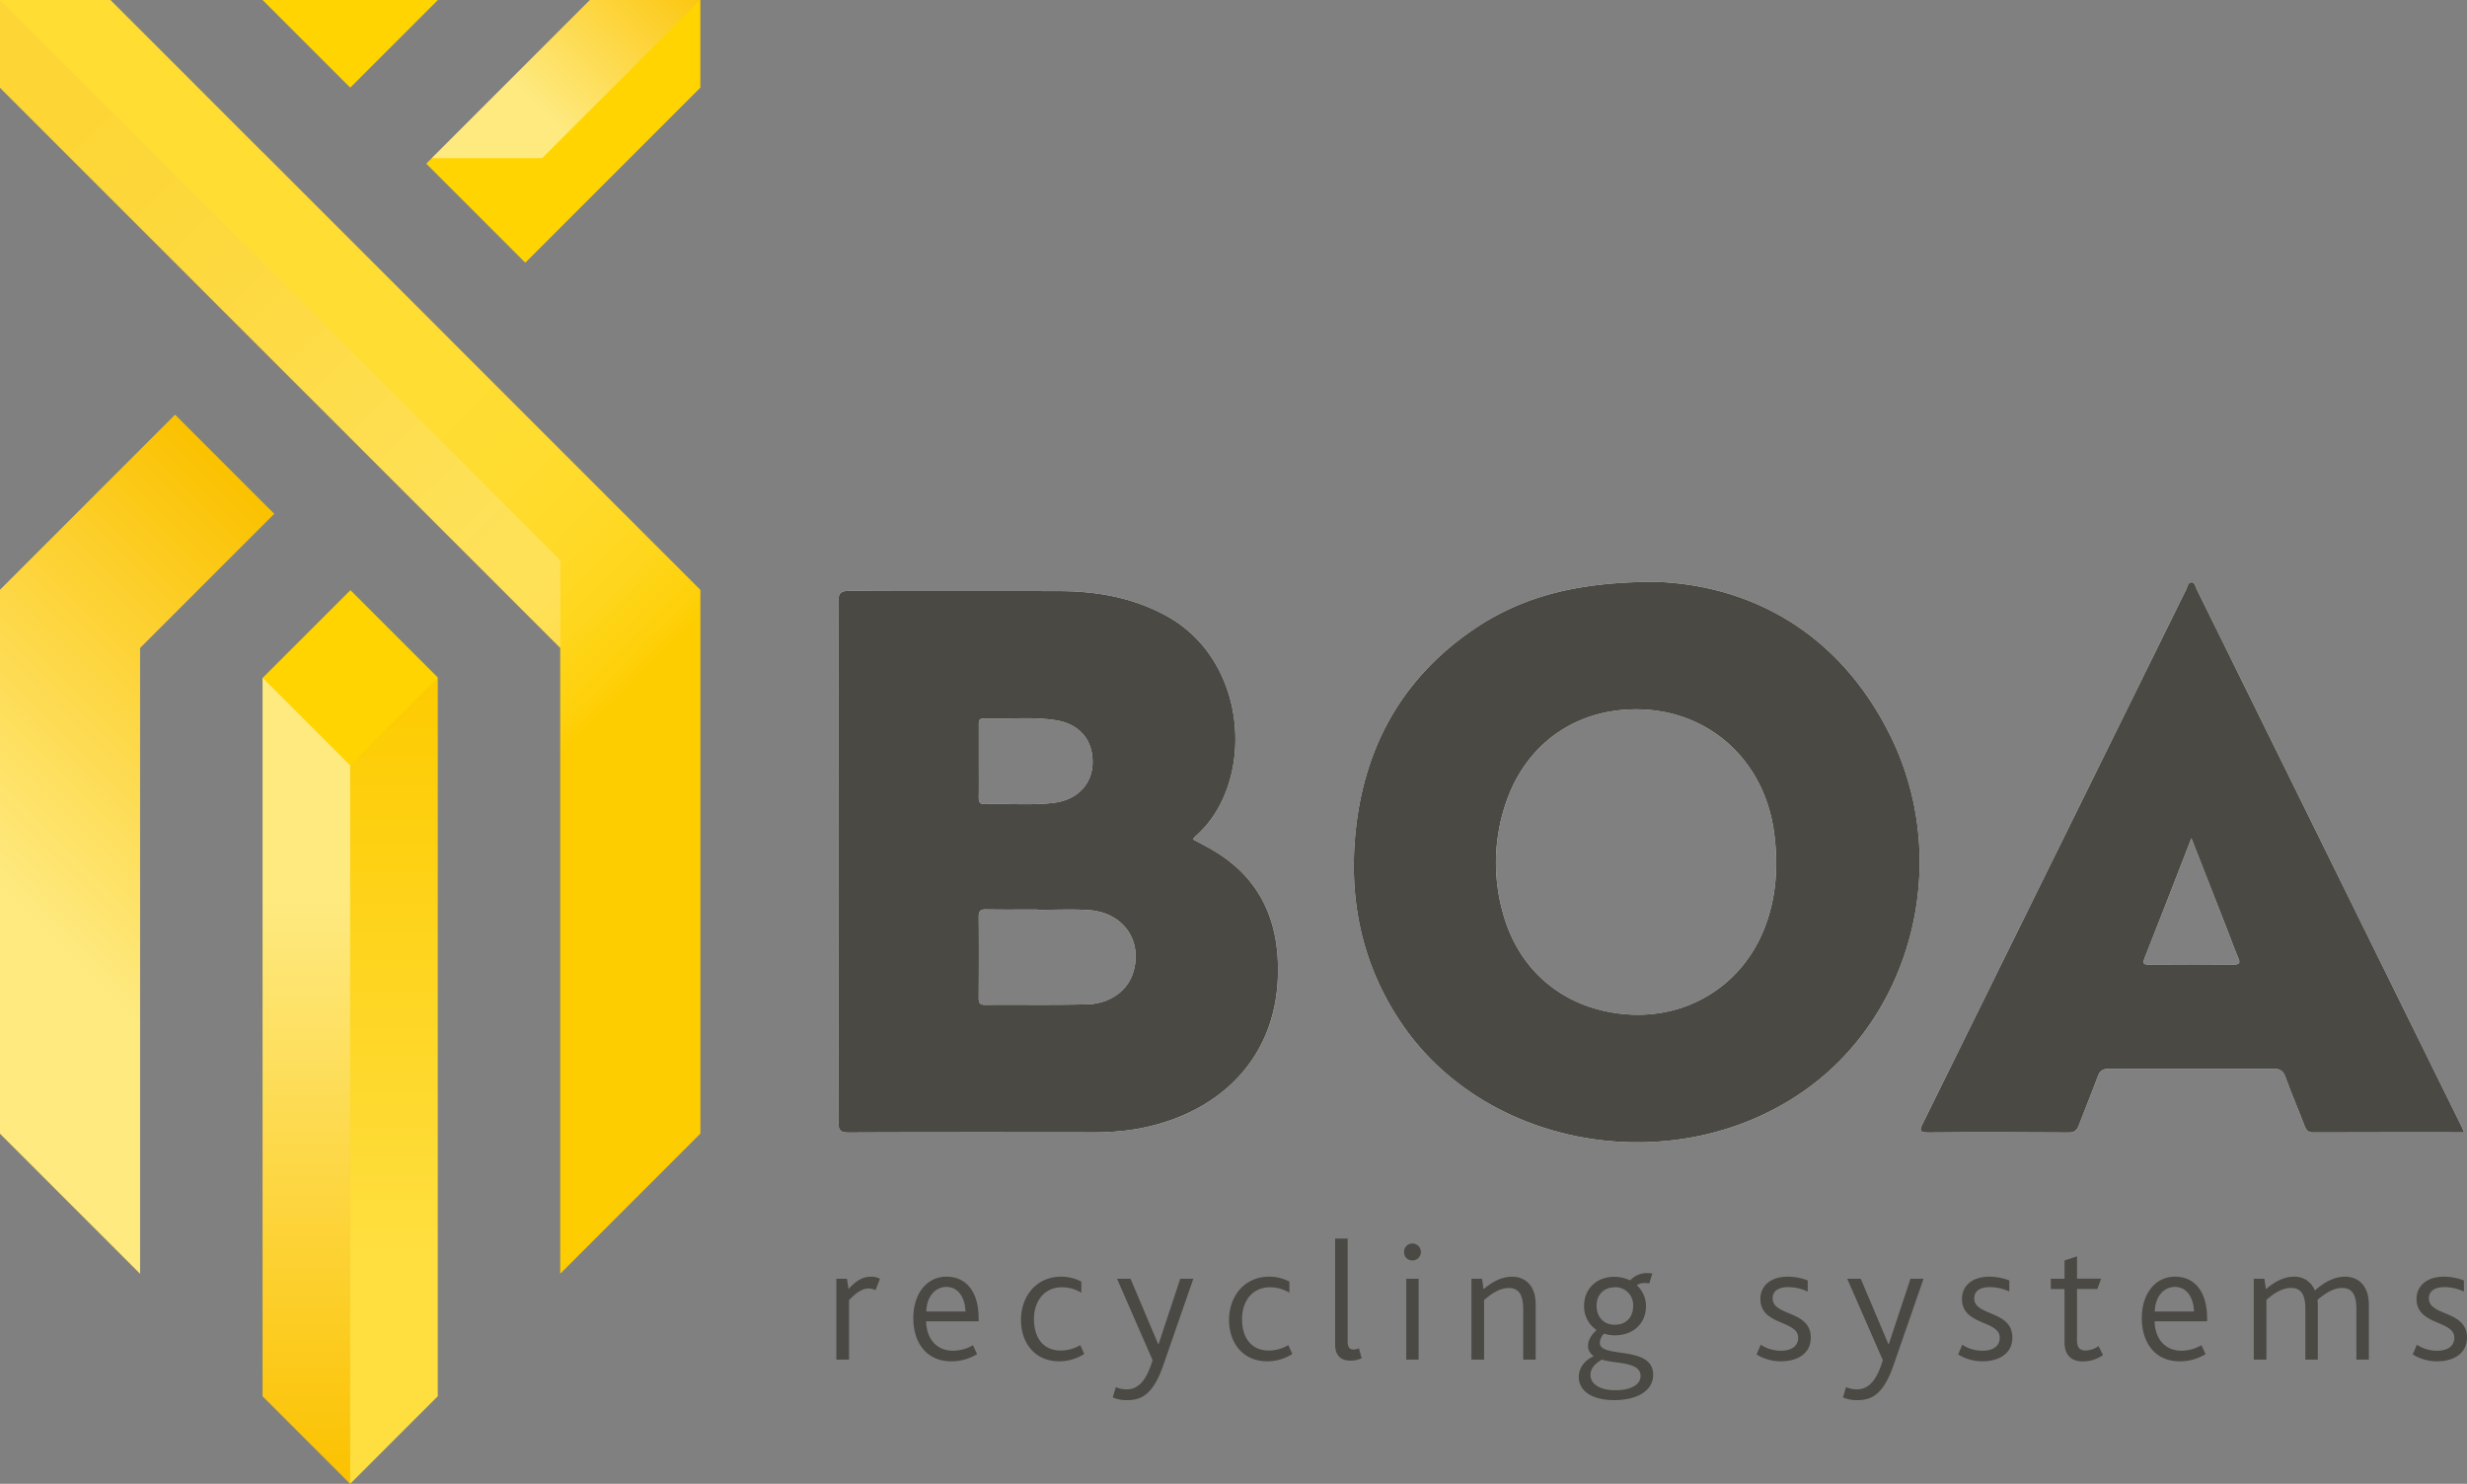 <svg xmlns="http://www.w3.org/2000/svg" xmlns:xlink="http://www.w3.org/1999/xlink" viewBox="0 0 1197.42 720.28"><rect x="0" y="0" width="1197.42" height="720.28" fill="#808080" stroke="none"/><defs><style>.a{isolation:isolate;}.b{fill:#fefefe;}.c{fill:#4a4944;}.d{fill:#ffd400;}.e,.g,.i{opacity:0.5;}.e,.f,.g,.h,.i,.j{mix-blend-mode:multiply;}.e{fill:url(#a);}.f,.h{opacity:0.25;}.f{fill:url(#b);}.g{fill:url(#c);}.h{fill:url(#d);}.i{fill:url(#e);}.j{opacity:0.2;fill:url(#f);}</style><linearGradient id="a" x1="148.72" y1="329.03" x2="148.72" y2="720.24" gradientUnits="userSpaceOnUse"><stop offset="0.28" stop-color="#fff"/><stop offset="1" stop-color="#f8af00"/></linearGradient><linearGradient id="b" x1="191.21" y1="4670.24" x2="191.21" y2="5061.69" gradientTransform="matrix(1, 0, 0, -1, 0, 5390.53)" xlink:href="#a"/><linearGradient id="c" x1="-1039.73" y1="3323.4" x2="-1039.73" y2="3469.89" gradientTransform="matrix(0.71, 0.71, 0.71, -0.71, -1391.85, 3175.38)" xlink:href="#a"/><linearGradient id="d" x1="2391.91" y1="5569.45" x2="2391.91" y2="5984.17" gradientTransform="matrix(0.71, -0.71, -0.71, -0.71, 2529.47, 5933.42)" gradientUnits="userSpaceOnUse"><stop offset="0" stop-color="#fff"/><stop offset="0.1" stop-color="#fef1d3"/><stop offset="0.23" stop-color="#fce09c"/><stop offset="0.37" stop-color="#fbd16c"/><stop offset="0.5" stop-color="#fac545"/><stop offset="0.63" stop-color="#f9bb27"/><stop offset="0.76" stop-color="#f8b411"/><stop offset="0.88" stop-color="#f8b004"/><stop offset="1" stop-color="#f8af00"/></linearGradient><linearGradient id="e" x1="-31.99" y1="518.29" x2="184.96" y2="301.34" xlink:href="#a"/><linearGradient id="f" x1="-39.1" y1="107.25" x2="247.98" y2="394.33" gradientUnits="userSpaceOnUse"><stop offset="0.28" stop-color="#fff"/><stop offset="0.55" stop-color="#fffefd"/><stop offset="0.65" stop-color="#fffcf6"/><stop offset="0.72" stop-color="#fef9eb"/><stop offset="0.77" stop-color="#fef3da"/><stop offset="0.82" stop-color="#fdecc4"/><stop offset="0.86" stop-color="#fde4a8"/><stop offset="0.9" stop-color="#fcda88"/><stop offset="0.93" stop-color="#fbce62"/><stop offset="0.97" stop-color="#fac037"/><stop offset="0.99" stop-color="#f8b209"/><stop offset="1" stop-color="#f8af00"/></linearGradient></defs><g class="a"><path class="b" d="M620.17,465.44c-1.22-22.68-11-40.48-30.74-52.3-3.27-2-6.67-3.68-10.43-5.74a13.92,13.92,0,0,1,1.2-1.42c29-25.06,26.7-85.27-14.73-107.4-16-8.56-33.19-11.58-51-11.64-34-.1-68,.06-102-.13-4.32,0-5.55.93-5.54,5.43q.22,126.2,0,252.38c0,4.21,1.1,5.16,5.21,5.14,38.82-.17,77.64-.11,116.46-.08A140.43,140.43,0,0,0,548,548.61C588.92,542.91,622.83,514.94,620.17,465.44ZM475.09,369.53c0-5.83,0-11.66,0-17.49,0-1.72-.15-3.36,2.46-3.26,11.63.44,23.34-1,34.91.84s18.17,9.73,17.85,20.93c-.29,10.21-7.54,17.77-18.81,19.15-11.11,1.36-22.29.27-33.44.63-2.55.08-3-1.11-3-3.31C475.15,381.19,475.09,375.36,475.09,369.53Zm75.16,101.79c-2.56,9.34-11.23,15.94-22.76,16.21-16.47.39-33,.1-49.45.23-2.54,0-3-1-3-3.23.08-13.15.12-26.31,0-39.46,0-2.84.81-3.69,3.64-3.63,8.33.17,16.65.06,25,.06v.17c8.16,0,16.34-.41,24.47.09C544.76,442.76,554.46,456,550.25,471.32Z"/><path class="b" d="M917.44,356.94c-25.13-50.59-68.22-72.75-113.48-74.52-39.39,0-66.82,7.5-91.05,24.73-32.54,23.13-50.27,55.19-54.73,94.61-3.94,34.82,2.83,67.32,23,96.33,42.08,60.4,133.37,74.8,195.09,31C929,491.72,947.27,417,917.44,356.94Zm-61.53,94.88c-11,26.76-37,42.68-66,40.57-30.27-2.2-53-20.88-60.65-50a89.64,89.64,0,0,1,1.82-53.07c9.74-28.24,33.57-45.09,63.37-45,35.1.16,62.27,24.91,66.73,60.46C863.24,421,862.14,436.69,855.91,451.82Z"/><path class="b" d="M1194.55,546.35Q1130.4,416.17,1066.21,286c-.63-1.28-.79-3.37-2.55-3.33s-1.87,2.13-2.5,3.41q-24.32,49.19-48.54,98.41Q973,464.78,933.42,545.07c-1.59,3.21-2.29,4.74,2.59,4.69,22.66-.22,45.33-.16,68,0,2.87,0,4.08-1,5-3.52,3-7.93,6.27-15.75,9.19-23.7,1-2.79,2.46-3.74,5.45-3.73q40,.18,80,0c3.27,0,4.6,1.16,5.67,4.09,2.9,8,6.24,15.76,9.27,23.68.8,2.09,1.71,3.17,4.23,3.16,24.16-.1,48.32-.06,73.26-.06C1195.37,548.11,1195,547.22,1194.55,546.35Zm-110.37-78.12c-13.65-.12-27.31-.07-41,0-2.25,0-3.46-.09-2.31-3,7.57-19.12,15-38.31,22.77-58.32,6,15.34,11.71,29.85,17.39,44.37,1.76,4.48,3.35,9,5.25,13.46C1087.37,467.19,1087.34,468.25,1084.18,468.23Z"/><path class="c" d="M620.17,465.44c-1.22-22.68-11-40.48-30.74-52.3-3.27-2-6.67-3.68-10.43-5.74a13.92,13.92,0,0,1,1.2-1.42c29-25.06,26.7-85.27-14.73-107.4-16-8.56-33.19-11.58-51-11.64-34-.1-68,.06-102-.13-4.32,0-5.55.93-5.54,5.43q.22,126.2,0,252.38c0,4.21,1.1,5.16,5.21,5.14,38.82-.17,77.64-.11,116.46-.08A140.43,140.43,0,0,0,548,548.61C588.92,542.91,622.83,514.94,620.17,465.44ZM475.09,369.53c0-5.83,0-11.66,0-17.49,0-1.72-.15-3.36,2.46-3.26,11.63.44,23.34-1,34.91.84s18.17,9.73,17.85,20.93c-.29,10.21-7.54,17.77-18.81,19.15-11.11,1.36-22.29.27-33.44.63-2.55.08-3-1.11-3-3.31C475.15,381.19,475.09,375.36,475.09,369.53Zm75.16,101.79c-2.56,9.34-11.23,15.94-22.76,16.21-16.47.39-33,.1-49.45.23-2.54,0-3-1-3-3.23.08-13.15.12-26.31,0-39.46,0-2.84.81-3.69,3.64-3.63,8.33.17,16.65.06,25,.06v.17c8.16,0,16.34-.41,24.47.09C544.76,442.76,554.46,456,550.25,471.32Z"/><path class="c" d="M917.44,356.94c-25.13-50.59-68.22-72.75-113.48-74.52-39.39,0-66.82,7.5-91.05,24.73-32.54,23.13-50.27,55.19-54.73,94.61-3.94,34.82,2.83,67.32,23,96.33,42.08,60.4,133.37,74.8,195.09,31C929,491.72,947.27,417,917.44,356.94Zm-61.53,94.88c-11,26.76-37,42.68-66,40.57-30.27-2.2-53-20.88-60.65-50a89.64,89.64,0,0,1,1.82-53.07c9.74-28.24,33.57-45.09,63.37-45,35.1.16,62.27,24.91,66.73,60.46C863.24,421,862.14,436.69,855.91,451.82Z"/><path class="c" d="M1194.55,546.35Q1130.4,416.17,1066.21,286c-.63-1.28-.79-3.37-2.55-3.33s-1.87,2.13-2.5,3.41q-24.32,49.19-48.54,98.41Q973,464.78,933.42,545.07c-1.59,3.21-2.29,4.74,2.59,4.69,22.66-.22,45.33-.16,68,0,2.87,0,4.08-1,5-3.52,3-7.93,6.27-15.75,9.19-23.7,1-2.79,2.46-3.74,5.45-3.73q40,.18,80,0c3.27,0,4.6,1.16,5.67,4.09,2.9,8,6.24,15.76,9.27,23.68.8,2.09,1.71,3.17,4.23,3.16,24.16-.1,48.32-.06,73.26-.06C1195.37,548.11,1195,547.22,1194.55,546.35Zm-110.37-78.12c-13.65-.12-27.31-.07-41,0-2.25,0-3.46-.09-2.31-3,7.57-19.12,15-38.31,22.77-58.32,6,15.34,11.71,29.85,17.39,44.37,1.76,4.48,3.35,9,5.25,13.46C1087.37,467.19,1087.34,468.25,1084.18,468.23Z"/><path class="c" d="M422.84,619.73c-3.41,0-6.73,1.25-11,6l-.75-5h-5.14V660h6.14V631.1c3.81-3.9,6.64-5.64,9.46-5.64a7.09,7.09,0,0,1,3.4.83l2.16-5.56A9.14,9.14,0,0,0,422.84,619.73Z"/><path class="c" d="M475,639.9c0-12.37-5.64-20.17-15.6-20.17-9.55,0-16.1,8.22-16.1,20.17,0,11.45,6.06,20.91,18.42,20.91a23.68,23.68,0,0,0,12.53-3.48l-2-4.32a19.68,19.68,0,0,1-9.62,2.66c-8.39,0-12.95-6.23-13.12-14.28H475Zm-25.39-3.24c.08-6.55,3.81-11.95,9.79-11.95,6.22,0,9.13,6,9.21,11.95Z"/><path class="c" d="M524.33,652.93a18.53,18.53,0,0,1-9.46,2.65c-8,0-13-5.56-13-15.27,0-8.88,5.14-15.43,13.52-15.43a17.75,17.75,0,0,1,9.47,2.65v-5.39a20.78,20.78,0,0,0-9.8-2.41c-12.11,0-19.5,9.55-19.5,21,0,11,6.56,20.08,18.59,20.08a22.53,22.53,0,0,0,12.12-3.57Z"/><path class="c" d="M572.87,620.73l-10.54,31.78h-.16l-13.45-31.78h-6.55l17.26,39.5c-3.07,10.46-7.3,14.19-12.45,14.19a13.17,13.17,0,0,1-5.39-1.08l-1.5,5a17.28,17.28,0,0,0,7,1.32c6.39,0,12.37-2.16,17.43-16.6l14.69-42.32Z"/><path class="c" d="M625.32,652.93a18.53,18.53,0,0,1-9.46,2.65c-8,0-13-5.56-13-15.27,0-8.88,5.14-15.43,13.53-15.43a17.74,17.74,0,0,1,9.46,2.65v-5.39a20.75,20.75,0,0,0-9.8-2.41c-12.11,0-19.5,9.55-19.5,21,0,11,6.56,20.08,18.59,20.08a22.5,22.5,0,0,0,12.12-3.57Z"/><path class="c" d="M659.59,654.51a8.1,8.1,0,0,1-2.41.58c-2.07,0-3.07-.92-3.07-4.15V601.22h-6.06v51.63c0,4.73,2.41,7.63,7.39,7.63a13.46,13.46,0,0,0,5.48-1.16Z"/><path class="c" d="M685.56,603.63a4,4,0,0,0-4.06,4.15,3.93,3.93,0,0,0,4.06,4.07,4.11,4.11,0,1,0,0-8.22Zm-3,17.1V660h6V620.73Z"/><path class="c" d="M733.86,619.73c-5.06,0-9.46,2.41-13.78,6.06l-.74-5.06h-5.15V660h6.14V631.1c3.65-3.23,7.64-5.89,12-5.89,5.56,0,7,4.48,7,10.37V660h6.06V633.51C745.48,623.63,740,619.73,733.86,619.73Z"/><path class="c" d="M776.52,651.85a6.64,6.64,0,0,1,2.07-4.48,16.24,16.24,0,0,0,5.14.83c9,0,15.19-5.73,15.19-14.19a13.49,13.49,0,0,0-4.48-10.13,7,7,0,0,1,3.82-1.08,10.68,10.68,0,0,1,2.24.25l1.49-4.81a13.49,13.49,0,0,0-2.4-.25,10.89,10.89,0,0,0-8.05,3.24c-.25.24-.42.24-.83.08a17.35,17.35,0,0,0-7.39-1.49c-8.47,0-14.44,6-14.44,13.94a13.78,13.78,0,0,0,6.06,11.87c-3.4,3.07-4.15,5.89-4.15,7.71a5.59,5.59,0,0,0,2.82,4.9c-5,2.41-7.3,6.14-7.3,10.13,0,7.13,6.8,11.28,17.18,11.28,11.7,0,18.92-4.89,18.92-12.28C802.41,652.76,776.52,659.65,776.52,651.85Zm7.3-27a8.63,8.63,0,0,1,8.88,9c0,6-3.82,9.22-8.88,9.22-5.56,0-8.88-3.9-8.88-9.3S778.59,624.88,783.82,624.88Zm.16,50c-7.05,0-12-2.74-12-7.47,0-3.82,3.4-6.06,5.4-7.39,7.21,2.16,18.92.92,18.92,8C796.27,671.77,792.28,674.84,784,674.84Z"/><path class="c" d="M860.41,630.27c0-4.23,3.82-5.48,7.56-5.48a22.79,22.79,0,0,1,9.46,2.16v-5.39a27.3,27.3,0,0,0-9.71-1.83c-8.72,0-13.28,4.82-13.28,10.79,0,13,18.34,10.29,18.34,18.84,0,4.48-3.82,6.31-8.38,6.31a17.83,17.83,0,0,1-9.8-2.91l-2,4.73a22.36,22.36,0,0,0,11.79,3.32c8.05,0,14.52-3.73,14.52-11.53C878.92,636,860.41,639,860.41,630.27Z"/><path class="c" d="M927.3,620.73l-10.54,31.78h-.16l-13.45-31.78h-6.56l17.27,39.5c-3.07,10.46-7.31,14.19-12.45,14.19a13.21,13.21,0,0,1-5.4-1.08l-1.49,5a17.28,17.28,0,0,0,7,1.32c6.39,0,12.37-2.16,17.43-16.6l14.69-42.32Z"/><path class="c" d="M958.25,630.27c0-4.23,3.82-5.48,7.56-5.48a22.79,22.79,0,0,1,9.46,2.16v-5.39a27.3,27.3,0,0,0-9.71-1.83c-8.72,0-13.28,4.82-13.28,10.79,0,13,18.34,10.29,18.34,18.84,0,4.48-3.82,6.31-8.38,6.31a17.83,17.83,0,0,1-9.8-2.91l-2,4.73a22.36,22.36,0,0,0,11.79,3.32c8,0,14.52-3.73,14.52-11.53C976.76,636,958.25,639,958.25,630.27Z"/><path class="c" d="M1018.58,653.43a11.46,11.46,0,0,1-6.39,2.15c-2.65,0-4.06-1.49-4.06-4.89v-25H1018l1.83-5h-11.7V609.86l-6.06,2v8.88h-6.64v5h6.64v26c0,5.81,3.15,9.13,8.8,9.13a17.18,17.18,0,0,0,9.87-3.07Z"/><path class="c" d="M1071.28,639.9c0-12.37-5.64-20.17-15.6-20.17-9.55,0-16.1,8.22-16.1,20.17,0,11.45,6.05,20.91,18.42,20.91a23.68,23.68,0,0,0,12.53-3.48l-2-4.32a19.75,19.75,0,0,1-9.63,2.66c-8.38,0-12.94-6.23-13.11-14.28h25.48Zm-25.4-3.24c.09-6.55,3.82-11.95,9.8-11.95,6.22,0,9.13,6,9.21,11.95Z"/><path class="c" d="M1138.17,619.73c-5,0-10,2.57-14.61,6.72a10.37,10.37,0,0,0-10.12-6.72c-5,0-9.47,2.49-13.62,6.06l-.74-5.06h-5.15V660h6.14V631c3.66-3.24,7.64-5.81,12-5.81,5.57,0,6.89,4.48,6.89,10.29V660H1125V633.43c0-.75-.08-1.58-.16-2.41,3.73-3.24,7.8-5.81,12-5.81,5.56,0,6.89,4.48,6.89,10.21V660h6.06V633.51C1149.79,623.8,1144.47,619.73,1138.17,619.73Z"/><path class="c" d="M1178.91,630.27c0-4.23,3.82-5.48,7.55-5.48a22.72,22.72,0,0,1,9.46,2.16v-5.39a27.22,27.22,0,0,0-9.71-1.83c-8.71,0-13.28,4.82-13.28,10.79,0,13,18.34,10.29,18.34,18.84,0,4.48-3.81,6.31-8.38,6.31a17.79,17.79,0,0,1-9.79-2.91l-2,4.73a22.35,22.35,0,0,0,11.78,3.32c8,0,14.53-3.73,14.53-11.53C1197.42,636,1178.91,639,1178.91,630.27Z"/><polygon class="d" points="212.46 0.08 212.46 0 127.47 0 127.47 0.03 169.99 42.55 212.46 0.08"/><polygon class="d" points="127.47 329.09 127.47 677.75 169.97 720.25 212.46 677.75 212.46 328.84 170.09 286.48 127.47 329.09"/><polygon class="d" points="286.35 0 212.46 73.9 206.9 79.46 212.46 85.02 254.97 127.53 339.93 42.57 339.93 0 286.35 0"/><polygon class="d" points="218.06 164.44 212.46 158.84 169.99 116.36 127.47 73.85 127.47 73.89 53.58 0 0 0 0 42.57 121.89 164.46 127.47 170.04 169.97 212.53 212.46 255.03 271.94 314.51 271.94 618.26 339.93 550.28 339.93 286.35 218.04 164.46 218.06 164.44"/><polygon class="d" points="133.06 249.44 128.44 244.83 127.47 243.86 84.98 201.37 0 286.35 0 550.28 67.99 618.27 67.99 314.51 84.86 297.64 127.47 255.03 133.06 249.44"/><polygon class="e" points="169.97 371.55 127.47 329.03 127.47 677.75 169.97 720.25 169.97 720.24 169.97 371.55"/><polygon class="f" points="212.46 677.77 169.97 720.28 169.97 371.33 212.46 328.84 212.46 328.84 212.46 677.77"/><polygon class="g" points="263.16 76.77 209.55 76.78 286.33 0 339.93 0 339.93 0 263.16 76.77"/><polygon class="h" points="271.95 271.95 271.97 314.53 0 42.56 0 0 0 0 271.95 271.95"/><polygon class="i" points="133.06 249.44 128.44 244.83 127.47 243.86 84.98 201.37 0 286.35 0 550.28 67.99 618.27 67.99 314.51 84.86 297.64 127.47 255.03 133.06 249.44"/><polygon class="j" points="218.06 164.44 212.46 158.84 169.99 116.36 127.47 73.85 127.47 73.89 53.58 0 0 0 0 42.57 121.89 164.46 127.47 170.04 169.97 212.53 212.46 255.03 271.94 314.51 271.94 618.26 339.93 550.28 339.93 286.35 218.04 164.46 218.06 164.44"/></g></svg>
